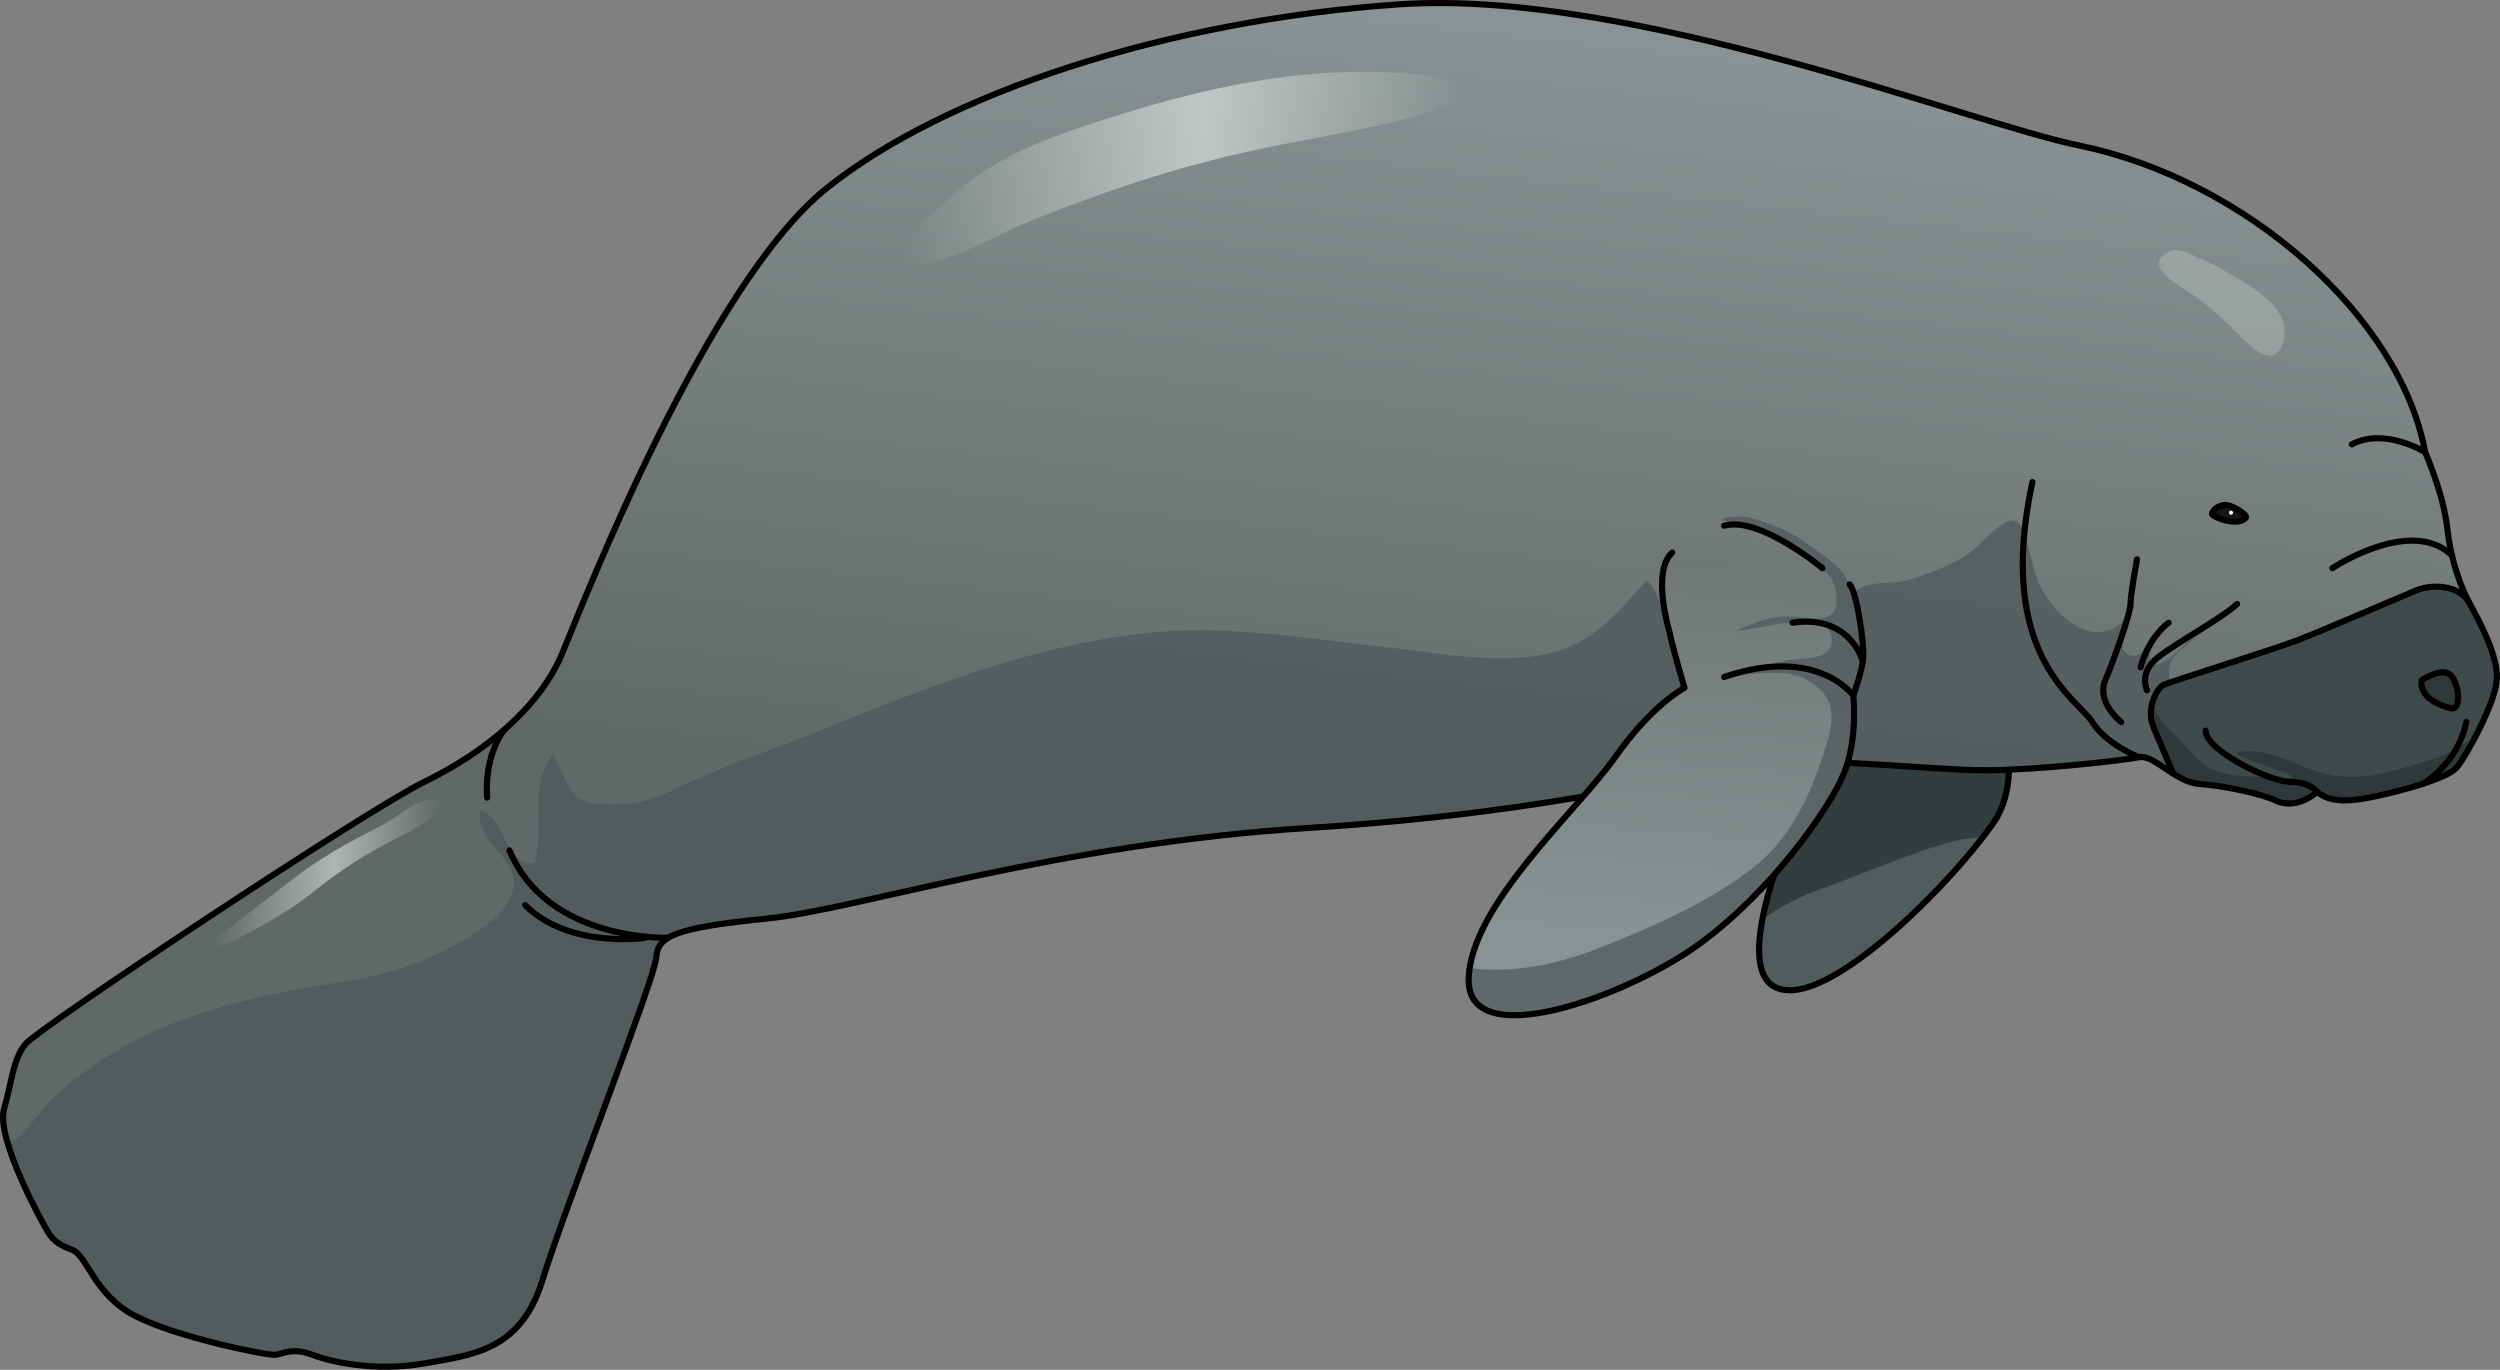 <?xml version="1.0" encoding="utf-8"?>
<!-- Generator: Adobe Illustrator 16.0.0, SVG Export Plug-In . SVG Version: 6.00 Build 0)  -->
<!DOCTYPE svg PUBLIC "-//W3C//DTD SVG 1.1//EN" "http://www.w3.org/Graphics/SVG/1.1/DTD/svg11.dtd">
<svg version="1.1" id="Layer_1" xmlns="http://www.w3.org/2000/svg" xmlns:xlink="http://www.w3.org/1999/xlink" x="0px" y="0px"
	 width="407.255px" height="223.144px" viewBox="0 0 407.255 223.144" enable-background="new 0 0 407.255 223.144"
	 xml:space="preserve">
<rect x="0" y="0" width="407.255" height="223.144" fill="#808080" stroke="none"/>
<g>
	<path fill="#686868" d="M323.209,106.911c0,0,8.052,17.761,1.548,27.108c-6.503,9.347-24.271,27.408-33.246,27.3
		c-8.976-0.108-4.123-16.26,1.751-30.037c5.876-13.778,13.383-24.304,13.383-24.304"/>
	<path opacity="0.7" fill="#485757" d="M323.209,106.911c0,0,8.052,17.761,1.548,27.108c-6.503,9.347-24.271,27.408-33.246,27.3
		c-8.976-0.108-4.123-16.26,1.751-30.037c5.876-13.778,13.383-24.304,13.383-24.304"/>
	<path opacity="0.7" fill="#293131" d="M324.044,108.967c-4.469-0.894-9.201-0.896-13.003-0.456
		c-1.999,0.232-4.079,0.607-6.179,1.117c-2.576,3.961-7.486,12.008-11.601,21.654c-2.661,6.242-5.108,12.967-6.159,18.471
		c2.97-2.086,6.198-3.779,9.887-5.074c7.096-2.49,14.23-5.836,21.494-7.693c1.298-0.332,2.86-0.488,4.533-0.607
		c0.641-0.829,1.229-1.623,1.74-2.358C329.916,126.604,325.919,113.905,324.044,108.967z"/>
	<path fill="none" stroke="#000000" stroke-linecap="round" stroke-linejoin="round" stroke-miterlimit="10" d="M323.209,106.911
		c0,0,8.052,17.761,1.548,27.108c-6.503,9.347-24.271,27.408-33.246,27.3c-8.976-0.108-4.123-16.26,1.751-30.037
		c5.876-13.778,13.383-24.304,13.383-24.304"/>
	<linearGradient id="SVGID_1_" gradientUnits="userSpaceOnUse" x1="204.993" y1="133.97" x2="219.992" y2="0.477">
		<stop  offset="0" style="stop-color:#616868"/>
		<stop  offset="0.995" style="stop-color:#8A9393"/>
	</linearGradient>
	<path fill="url(#SVGID_1_)" d="M395.064,73.656c0,0,2.953,6.677,3.596,12.328c0.643,5.649,2.312,9.888,3.724,12.457
		c1.412,2.568,4.495,8.218,4.367,12.07c-0.129,3.853-5.009,12.713-6.55,14.512c-1.541,1.797-8.732,3.724-12.842,4.622
		c-4.108,0.898-7.577,1.284-9.888-0.642c-2.313,1.926-4.752,2.38-6.807,1.383c-2.054-0.998-8.347-2.411-12.327-2.668
		c-3.981-0.257-7.449-4.878-9.89-4.365c-2.439,0.514-16.865,2.124-25.073,2.124s-26.502-2.11-35.883-1.173
		c-9.38,0.938-32.598,7.974-74.108,10.554s-73.476,13.266-88.416,14.774c-14.938,1.51-17.824,2.814-18.059,6.333
		c-0.234,3.518-15.009,41.041-18.527,52.533c-3.518,11.491-11.257,12.195-19.23,13.603s-15.244-0.234-18.293-1.407
		s-4.69-0.234-5.862,0c-1.173,0.234-16.183-2.814-22.984-6.332c-6.8-3.517-7.74-9.851-10.318-10.788
		c-2.58-0.938-3.284-1.877-3.986-3.05c-0.705-1.172-8.444-15.008-7.036-19.934c1.407-4.925,1.407-7.974,3.518-10.554
		s55.347-37.993,64.963-42.684c9.615-4.69,18.762-11.961,22.514-21.107c3.752-9.146,23.688-60.038,42.918-75.517
		c19.231-15.479,55.583-27.438,93.342-30.019c37.758-2.58,92.682,19.281,110.694,22.982
		C365.884,29.297,391.003,51.618,395.064,73.656z"/>
	<path opacity="0.7" fill="#4D5757" d="M366.553,129.084c-0.953-4.787-3.6-9.211-8.378-12.957c-2.397-1.88-5.561-4.127-4.694-7.746
		c0.52-2.175,2.705-2.73,3.947-4.55c-2.2,1.321-4.447,4.861-7.27,4.511c-0.231-1.681,0.616-2.906,0.888-4.45
		c-0.971,1.113-2.594,3.863-4.555,2.593c-1.747-1.131,0.004-4.193-0.123-5.736c-4.599,4.875-10.209,0.839-13.133-3.714
		c-1.927-3-2.139-5.692-3.062-8.898c-0.87-3.024-1.663-4.428-4.532-2.379c-2.179,1.556-3.538,3.672-5.907,5.063
		c-2.504,1.471-5.564,2.593-8.354,3.528c-2.622,0.879-5.866,0.269-8.216,1.375c-1.991,0.938-2.996,3.217-4.91,4.311
		c-4.436,2.535-12.299,2.357-17.489,1.909c-2.434-0.21-6.359-0.766-8.53-1.918c-2.578-1.367-1.74-3.641-4.051-5.483
		c-3.297,3.68-6.035,7.207-10.433,9.78c-8.931,5.228-22.885,2.042-32.825,0.988c-13.075-1.387-25.367-3.646-38.669-2.139
		c-18.337,2.078-35.268,8.772-52.156,15.641c-6.668,2.711-13.569,5.01-20.191,7.909c-3.35,1.466-7.031,3.573-10.73,4.081
		c-2.311,0.317-6.709,0.517-8.667-0.631c-2.521-1.478-2.713-5.129-4.535-7.254c-3.913,5.451-1.265,11.658-2.875,17.642
		c-4.598,1.073-4.844-7.649-8.808-8.505c-1.084,5.457,6.715,7.629,5.238,13.153c-1.018,3.805-5.473,6.446-8.651,8.293
		c-5.696,3.311-12.155,5.394-18.642,6.367c-11.485,1.725-22.903,4.034-33.529,9.269c-4.78,2.354-9.818,5.891-13.808,9.441
		c-1.703,1.517-5,6.625-7.607,7.812c1.768,5.915,5.904,13.293,6.411,14.135c0.702,1.173,1.406,2.111,3.986,3.05
		c2.578,0.938,3.519,7.271,10.318,10.788c6.802,3.518,21.812,6.566,22.984,6.332c1.172-0.234,2.813-1.173,5.862,0
		s10.319,2.814,18.293,1.407s15.713-2.111,19.23-13.603c3.519-11.492,18.293-49.016,18.527-52.533
		c0.234-3.519,3.12-4.823,18.059-6.333c14.94-1.509,46.905-12.194,88.416-14.774s64.729-9.615,74.108-10.554
		c9.381-0.938,27.675,1.173,35.883,1.173s22.634-1.61,25.073-2.124c2.44-0.513,5.908,4.108,9.89,4.365
		C360.718,127.872,363.92,128.439,366.553,129.084z"/>
	<path fill="#3F4A4A" d="M402.384,98.441c-0.036-0.066-0.073-0.146-0.11-0.214c-0.009-0.009-0.019-0.017-0.026-0.025
		c-0.646-0.67-0.954-1.333-1.824-1.809c-2.013-1.103-4.723-1.08-6.814-0.215c-2.899,1.2-15.397,6.599-19.297,8.099
		c-3.9,1.5-20.897,6.799-21.892,7.302c-0.995,0.503-2.905,3.797-1.604,6.896c1.047,2.498,2.201,4.968,3.109,7.5
		c1.372,0.87,2.852,1.644,4.413,1.743c3.98,0.257,10.273,1.67,12.327,2.668c2.055,0.997,4.494,0.543,6.807-1.383
		c2.311,1.926,5.779,1.54,9.888,0.642c4.109-0.898,11.301-2.825,12.842-4.622c1.541-1.799,6.421-10.659,6.55-14.512
		C406.879,106.659,403.796,101.01,402.384,98.441z"/>
	<path fill="#2E3A3A" d="M403.158,120.199c-2.333,1.271-4.404,2.763-7.02,3.526c-4.114,1.202-8.538,2.795-12.855,2.841
		c-3.179,0.033-5.899-0.753-8.714-1.977c-2.646-1.149-7.351-2.94-10.176-1.933c1.004,1.182,3.309,1.391,4.742,2.06
		c0.902,0.422,4.004,1.232,4.262,1.986c-2.624,0.151-5.521-0.168-8.208-0.301c-1.96-0.097-4.722-0.658-6.283-1.928
		c-1.897-1.544-3.552-3.814-5.381-5.479c-0.622-0.565-2.396-2.714-2.958-4.279c-0.274,1.143-0.294,2.467,0.248,3.759
		c1.047,2.498,2.201,4.968,3.109,7.5c1.372,0.87,2.852,1.644,4.413,1.743c3.98,0.257,10.273,1.67,12.327,2.668
		c2.055,0.997,4.494,0.543,6.807-1.383c2.311,1.926,5.779,1.54,9.888,0.642c4.109-0.898,11.301-2.825,12.842-4.622
		C400.821,124.299,401.983,122.425,403.158,120.199z"/>
	<path fill="none" stroke="#000000" stroke-linecap="round" stroke-linejoin="round" stroke-miterlimit="10" d="M395.064,73.656
		c0,0,2.953,6.677,3.596,12.328c0.643,5.649,2.312,9.888,3.724,12.457c1.412,2.568,4.495,8.218,4.367,12.07
		c-0.129,3.853-5.009,12.713-6.55,14.512c-1.541,1.797-8.732,3.724-12.842,4.622c-4.108,0.898-7.577,1.284-9.888-0.642
		c-2.313,1.926-4.752,2.38-6.807,1.383c-2.054-0.998-8.347-2.411-12.327-2.668c-3.981-0.257-7.449-4.878-9.89-4.365
		c-2.439,0.514-16.865,2.124-25.073,2.124s-26.502-2.11-35.883-1.173c-9.38,0.938-32.598,7.974-74.108,10.554
		s-73.476,13.266-88.416,14.774c-14.938,1.51-17.824,2.814-18.059,6.333c-0.234,3.518-15.009,41.041-18.527,52.533
		c-3.518,11.491-11.257,12.195-19.23,13.603s-15.244-0.234-18.293-1.407s-4.69-0.234-5.862,0
		c-1.173,0.234-16.183-2.814-22.984-6.332c-6.8-3.517-7.74-9.851-10.318-10.788c-2.58-0.938-3.284-1.877-3.986-3.05
		c-0.705-1.172-8.444-15.008-7.036-19.934c1.407-4.925,1.407-7.974,3.518-10.554s55.347-37.993,64.963-42.684
		c9.615-4.69,18.762-11.961,22.514-21.107c3.752-9.146,23.688-60.038,42.918-75.517c19.231-15.479,55.583-27.438,93.342-30.019
		c37.758-2.58,92.682,19.281,110.694,22.982C365.884,29.297,391.003,51.618,395.064,73.656z"/>
	<path fill="none" stroke="#000000" stroke-linecap="round" stroke-linejoin="round" stroke-miterlimit="10" d="M377.472,129.004
		c0,0-1.061-1.63-4.361-1.63c-3.298,0-13.811-5.1-13.811-8.364"/>
	<path fill="none" stroke="#000000" stroke-linecap="round" stroke-linejoin="round" stroke-miterlimit="10" d="M354.023,126.04
		c0,0-1.908-4.465-3.208-7.564c-1.301-3.1,0.609-6.394,1.604-6.896c0.994-0.503,17.991-5.802,21.892-7.302
		c3.899-1.5,16.397-6.898,19.297-8.099c2.899-1.199,7.205-0.672,8.604,1.939"/>
	<path fill="#2E3A3A" d="M399.208,115.376c1.867,0.491,1.399-3.999,0-5.399c-1.4-1.399-4.7,0.828-4.7,0.828
		S393.617,113.908,399.208,115.376z"/>
	<path fill="none" stroke="#000000" stroke-linecap="round" stroke-linejoin="round" stroke-miterlimit="10" d="M399.208,115.376
		c1.867,0.491,1.399-3.999,0-5.399c-1.4-1.399-4.7,0.828-4.7,0.828S393.617,113.908,399.208,115.376z"/>
	<path fill="#171717" d="M365.856,84.317c0.298-0.38-1.83-1.85-3.085-2.043c-1.255-0.192-2.505,0.963-2.428,1.465
		C360.421,84.24,364.622,85.898,365.856,84.317z"/>
	<path fill="none" stroke="#000000" stroke-linecap="round" stroke-linejoin="round" stroke-miterlimit="10" d="M365.856,84.317
		c0.298-0.38-1.83-1.85-3.085-2.043c-1.255-0.192-2.505,0.963-2.428,1.465C360.421,84.24,364.622,85.898,365.856,84.317z"/>
	<path fill="none" stroke="#000000" stroke-linecap="round" stroke-linejoin="round" stroke-miterlimit="10" d="M349.76,112.445
		c0,0-1.406-2.799,1.642-5.262c3.049-2.462,10.554-6.449,13.017-8.795"/>
	<path fill="none" stroke="#000000" stroke-linecap="round" stroke-linejoin="round" stroke-miterlimit="10" d="M348.704,108.709
		c0,0,1.056-4.574,4.574-7.271"/>
	<path fill="none" stroke="#000000" stroke-linecap="round" stroke-linejoin="round" stroke-miterlimit="10" d="M345.538,117.619
		c0,0-4.103-3.195-2.579-6.814c1.523-3.621,4.104-10.892,4.104-12.416c0-1.523,1.055-7.269,1.055-7.269"/>
	<path fill="none" stroke="#000000" stroke-linecap="round" stroke-linejoin="round" stroke-miterlimit="10" d="M348.448,123.354
		c0,0-5.372-2.1-7.601-5.734s-15.896-10.708-9.765-39.09"/>
	<linearGradient id="SVGID_2_" gradientUnits="userSpaceOnUse" x1="277.668" y1="58.008" x2="269.668" y2="153.757">
		<stop  offset="0" style="stop-color:#616868"/>
		<stop  offset="0.995" style="stop-color:#8A9393"/>
	</linearGradient>
	<path fill="url(#SVGID_2_)" d="M301.315,95.188c1.252,1.475,2.356,9.728,2.209,11.938c-0.146,2.21-1.621,6.189-1.621,6.189
		s0.802,7.018-1.543,12.726c-2.346,5.709-12.017,19.483-23.888,27.983s-37.37,17.586-37.224,5.568
		c0.147-12.016,17.756-27.574,23.854-36.238c6.097-8.664,11.309-11.301,11.309-11.301s-1.586-5.274-2.309-8.494
		c-0.043-0.187-0.082-0.366-0.118-0.537c0,0-3.036-9.878,0.421-13.012"/>
	<path opacity="0.7" fill="#4D5757" d="M302.024,97.311c-0.453-1.512-1.035-3.054-2.042-4.241c-0.997-1.177-2.26-2.09-3.501-2.989
		c-1.487-1.078-2.944-2.21-4.541-3.125c-1.531-0.878-3.243-1.428-4.9-2.03c-1.164-0.423-2.244-0.766-3.488-0.768
		c-0.264,0-3.027,0-2.884,0.503c0.065,0.229,1.203,0.334,1.396,0.37c0.607,0.112,1.204,0.248,1.806,0.383
		c1.058,0.237,2.032,0.398,2.967,0.941c1.01,0.587,2.142,0.915,3.136,1.559c1.452,0.939,2.938,1.828,4.344,2.837
		c0.719,0.516,1.395,1.073,2.062,1.651c0.571,0.495,1.143,0.823,1.637,1.43c0.4,0.491,0.656,1.076,0.86,1.67
		c0.276,0.802,0.238,1.843,0.309,2.676c0.051,0.607-0.272,1.278-0.694,1.696c-1.01,1.001-2.691,1-3.998,0.804
		c-4.664-0.699-7.161,0.043-11.648,2.03c2.683,0.179,15.713-4.236,15.579,1.671c-0.065,2.881-3.816,2.828-5.693,3
		c-3.661,0.336-6.906,1.69-10.437,2.561c5.17-0.033,9.847-1.576,13.985,2.184c3.375,3.065,1.956,7.022,0.632,11.124
		c-2.174,6.732-5.454,13.488-11.119,17.944c-7.417,5.835-16.598,9.779-25.317,13.243c-4.859,1.93-10.188,3.322-15.433,3.499
		c-1.987,0.066-3.825,0.069-5.612-0.296c-0.103,0.66-0.17,1.313-0.178,1.955c-0.146,12.018,25.353,2.932,37.224-5.568
		s21.542-22.274,23.888-27.983c2.345-5.708,1.543-12.726,1.543-12.726s1.475-3.979,1.621-6.189c0.06-0.889-0.032-1.796-0.115-2.681
		c-0.191-2.046-0.529-4.083-1.078-6.064C302.233,98.028,302.133,97.67,302.024,97.311z"/>
	<path fill="none" stroke="#000000" stroke-linecap="round" stroke-linejoin="round" stroke-miterlimit="10" d="M301.315,95.188
		c1.252,1.475,2.356,9.728,2.209,11.938c-0.146,2.21-1.621,6.189-1.621,6.189s0.802,7.018-1.543,12.726
		c-2.346,5.709-12.017,19.483-23.888,27.983s-37.37,17.586-37.224,5.568c0.147-12.016,17.756-27.574,23.854-36.238
		c6.097-8.664,11.309-11.301,11.309-11.301s-1.586-5.274-2.309-8.494c-0.043-0.187-0.082-0.366-0.118-0.537
		c0,0-3.036-9.878,0.421-13.012"/>
	<path fill="none" stroke="#000000" stroke-linecap="round" stroke-linejoin="round" stroke-miterlimit="10" d="M301.903,113.314
		c0,0-5.789-8.225-21.027-3.036"/>
	<path fill="none" stroke="#000000" stroke-linecap="round" stroke-linejoin="round" stroke-miterlimit="10" d="M303.456,107.75
		c0,0-1.938-7.695-11.449-6.313"/>
	<path fill="none" stroke="#000000" stroke-linecap="round" stroke-linejoin="round" stroke-miterlimit="10" d="M296.87,92.554
		c0,0-10.267-8.537-15.994-6.916"/>
	<path fill="none" stroke="#000000" stroke-linecap="round" stroke-linejoin="round" stroke-miterlimit="10" d="M108.883,152.759
		c0,0-19.68,0.743-25.893-14.235"/>
	<path fill="none" stroke="#000000" stroke-linecap="round" stroke-linejoin="round" stroke-miterlimit="10" d="M82.224,118.811
		c0,0-3.365,3.834-2.87,11.123"/>
	<path fill="none" stroke="#000000" stroke-linecap="round" stroke-linejoin="round" stroke-miterlimit="10" d="M105.147,152.765
		c0,0-12.421,1.863-19.602-5.317"/>
	<linearGradient id="SVGID_3_" gradientUnits="userSpaceOnUse" x1="147.382" y1="27.402" x2="237.706" y2="27.402">
		<stop  offset="0" style="stop-color:#FFFFFF;stop-opacity:0"/>
		<stop  offset="0.538" style="stop-color:#FFFFFF"/>
		<stop  offset="1" style="stop-color:#FFFFFF;stop-opacity:0"/>
	</linearGradient>
	<path opacity="0.5" fill="url(#SVGID_3_)" d="M182.945,18.512c-9.046,2.802-19.034,5.98-26.402,12.139
		c-1.669,1.395-10.72,8.695-8.927,11.688c1.907,3.186,15.857-4.506,17.652-5.257c11.987-5.02,24.131-9.187,36.801-12.122
		c10.078-2.334,20.571-3.582,30.471-6.625c2.519-0.773,7.472-1.981,3.936-4.737c-2.127-1.658-6.326-1.572-8.81-1.729
		C212.42,10.91,197.357,14.05,182.945,18.512z"/>
	<circle fill="#FFFFFF" cx="363.438" cy="83.516" r="0.326"/>
	<linearGradient id="SVGID_4_" gradientUnits="userSpaceOnUse" x1="34.407" y1="142.182" x2="71.903" y2="142.182">
		<stop  offset="0" style="stop-color:#FFFFFF;stop-opacity:0"/>
		<stop  offset="0.538" style="stop-color:#FFFFFF"/>
		<stop  offset="1" style="stop-color:#FFFFFF;stop-opacity:0"/>
	</linearGradient>
	<path opacity="0.5" fill="url(#SVGID_4_)" d="M46.264,144.305c-2.641,2.117-5.37,4.106-8.029,6.19
		c-1.186,0.93-3.405,2.005-3.827,3.515c2.116,0.306,4.188-1.05,5.99-1.994c3.758-1.97,7.422-4.153,10.736-6.81
		c4.546-3.642,9.005-6.452,14.231-9.03c1.139-0.562,8.991-4.604,5.766-5.725c-1.838-0.64-4.451,1.039-5.856,2.063
		c-1.822,1.326-3.65,2.251-5.679,3.287C54.899,138.2,50.382,141.002,46.264,144.305z"/>
	<path opacity="0.2" fill="#FFFFFF" d="M357.194,48.002c3.149,2.188,5.737,4.714,8.428,7.423c2.395,2.412,5.66,4.394,6.483-0.545
		c0.642-3.854-3.426-7.004-6.293-8.744c-2.397-1.455-4.701-2.849-7.285-3.947c-1.536-0.653-3.439-1.991-5.13-1.201
		C348.542,43.258,355.481,46.813,357.194,48.002z"/>
	<path fill="none" stroke="#000000" stroke-linecap="round" stroke-linejoin="round" stroke-miterlimit="10" d="M379.955,92.554
		c0,0,12.765-8.512,19.479-2.081"/>
	<path fill="none" stroke="#000000" stroke-linecap="round" stroke-linejoin="round" stroke-miterlimit="10" d="M395.064,73.656
		c0,0-6.615-4.113-11.946-1.266"/>
	<path fill="none" stroke="#000000" stroke-linecap="round" stroke-linejoin="round" stroke-miterlimit="10" d="M394.743,127.672
		c0,0,5.687-3.311,7.021-10.053"/>
</g>
</svg>
